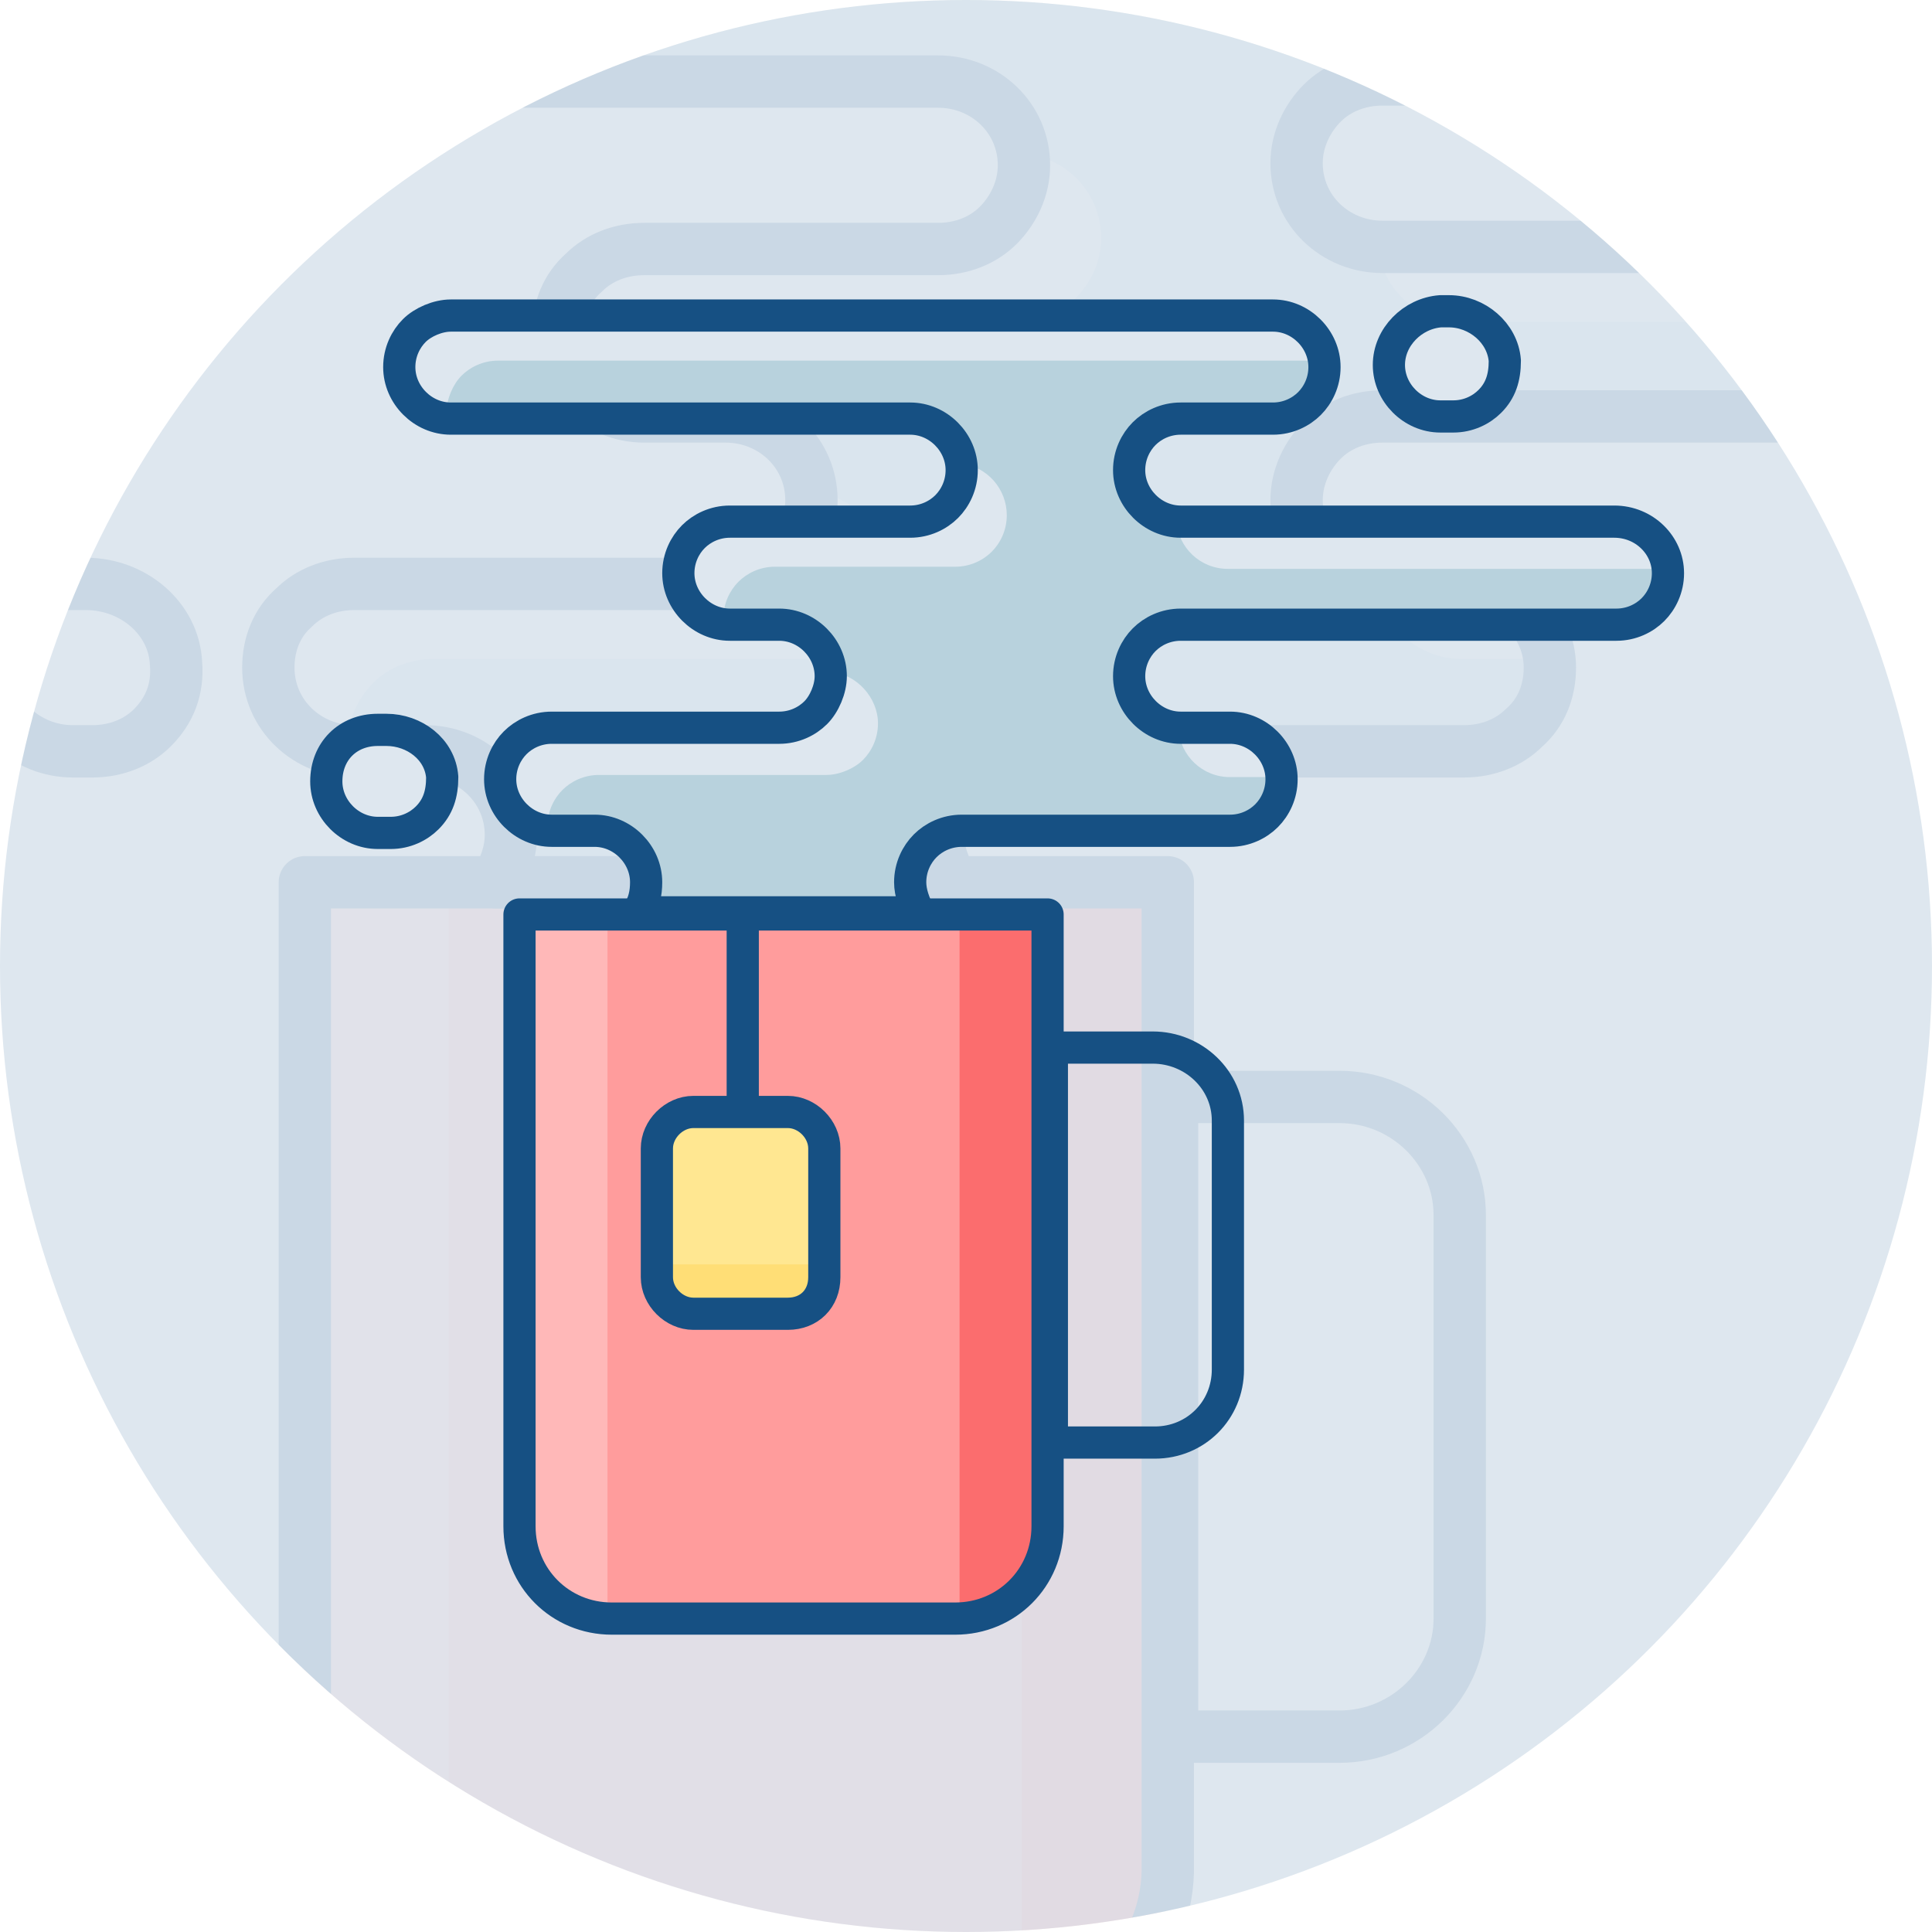 <svg id="Layer_1" height="512" viewBox="0 0 90 90" width="512" xmlns="http://www.w3.org/2000/svg" xmlns:xlink="http://www.w3.org/1999/xlink"><clipPath id="SVGID_2_"><circle id="SVGID_17_" cx="45" cy="45" r="45"/></clipPath><g><g><circle clip-path="url(#SVGID_2_)" cx="45" cy="45" fill="#dee7ef" r="45"/><g clip-path="url(#SVGID_2_)" opacity=".1"><path d="m47.3 94.3h-26.1c-3.9 0-7-3.2-7-7v-46.2h40.2v46.1c-.1 3.9-3.2 7.1-7.1 7.1z" fill="#ff9c9c"/><path d="m47.6 41.1v53.1c3.8-.2 6.8-3.2 6.8-7v-46.1z" fill="#fb6d6e"/><path d="m20.9 41.1v53.1c-3.8-.2-6.8-3.2-6.8-7v-46.1z" fill="#ffb8b8"/><path d="m47.3 94.3h-26.1c-3.9 0-7-3.2-7-7v-46.2h40.2v46.1c-.1 3.9-3.2 7.1-7.1 7.1z" style="fill:none;stroke:#165083;stroke-linecap:round;stroke-linejoin:round;stroke-miterlimit:10;stroke-width:2.438"/><path d="m62.4 51.1h-7.8v29.8h7.8c3.1 0 5.6-2.5 5.6-5.5v-18.8c0-3-2.5-5.5-5.6-5.5z" style="fill:none;stroke:#165083;stroke-linecap:round;stroke-linejoin:round;stroke-miterlimit:10;stroke-width:2.438"/><path d="m101.4 15.4c0 1.1-.4 2.1-1.2 2.8-.7.7-1.7 1.2-2.8 1.2h-33c-1.1 0-2.1.4-2.8 1.1s-1.2 1.7-1.2 2.8c0 2.2 1.8 3.9 4 3.9h3.8c2.2 0 4 1.8 4 3.9 0 1.1-.4 2.1-1.2 2.8-.7.7-1.7 1.1-2.8 1.1h-20.5c-1.1 0-2.1.4-2.8 1.1s-1.2 1.7-1.2 2.8c0 .8.3 1.6.7 2.2h-21.3c.4-.6.7-1.4.7-2.2 0-2.2-1.8-3.9-4-3.9h-3.3c-2.2 0-4-1.7-4-3.9 0-1.1.4-2.1 1.2-2.8.7-.7 1.7-1.1 2.8-1.1h17.3c1.1 0 2.1-.4 2.8-1.1s1.2-1.7 1.2-2.8c0-2.2-1.8-3.9-4-3.9h-3.8c-2.2 0-4-1.8-4-3.9 0-1.1.4-2.1 1.2-2.8.7-.7 1.7-1.1 2.8-1.1h13.7c1.1 0 2.1-.4 2.8-1.1s1.2-1.7 1.2-2.8c0-2.2-1.8-3.9-4-3.9h-34.8c-2.2 0-4-1.8-4-3.9 0-1.1.4-2.1 1.2-2.8.7-.7 1.7-1.2 2.8-1.2h62.5c2.2 0 4 1.8 4 3.9 0 1.1-.4 2.1-1.2 2.8-.7.7-1.7 1.1-2.8 1.1h-7c-1.1 0-2.1.4-2.8 1.1s-1.2 1.7-1.2 2.8c0 2.2 1.8 3.9 4 3.9h33c2.3-.1 4 1.7 4 3.9z" fill="#dee7ef"/><path d="m101.4 15.4c0 1.1-.4 2.1-1.2 2.8-.7.7-1.7 1.2-2.8 1.2h-33c-1.1 0-2.1.4-2.8 1.1s-1.2 1.7-1.2 2.8c0 2.2 1.8 3.9 4 3.9h3.8c2.2 0 4 1.8 4 3.9 0 1.1-.4 2.1-1.2 2.8-.7.7-1.7 1.1-2.8 1.1h-20.5c-1.1 0-2.1.4-2.8 1.1s-1.2 1.7-1.2 2.8c0 .8.3 1.6.7 2.2h-21.3c.4-.6.7-1.4.7-2.2 0-2.2-1.8-3.9-4-3.9h-3.3c-2.2 0-4-1.7-4-3.9 0-1.1.4-2.1 1.2-2.8.7-.7 1.7-1.1 2.8-1.1h17.3c1.1 0 2.1-.4 2.8-1.1s1.2-1.7 1.2-2.8c0-2.2-1.8-3.9-4-3.9h-3.8c-2.2 0-4-1.8-4-3.9 0-1.1.4-2.1 1.2-2.8.7-.7 1.7-1.1 2.8-1.1h13.7c1.1 0 2.1-.4 2.8-1.1s1.2-1.7 1.2-2.8c0-2.2-1.8-3.9-4-3.9h-34.8c-2.2 0-4-1.8-4-3.9 0-1.1.4-2.1 1.2-2.8.7-.7 1.7-1.2 2.8-1.2h62.5c2.2 0 4 1.8 4 3.9 0 1.1-.4 2.1-1.2 2.8-.7.7-1.7 1.1-2.8 1.1h-7c-1.1 0-2.1.4-2.8 1.1s-1.2 1.7-1.2 2.8c0 2.2 1.8 3.9 4 3.9h33c2.3-.1 4 1.7 4 3.9z" fill="#b8d2dd"/><g fill="#dee7ef"><path d="m41.4 26.8c0 1.1-.4 2.1-1.2 2.8-.7.7-1.7 1.1-2.8 1.1h-17.2c-1.1 0-2.1.4-2.8 1.1s-1.2 1.7-1.2 2.8v.4c-2-.2-3.6-1.8-3.6-3.9 0-1.1.4-2.1 1.2-2.8.7-.7 1.7-1.1 2.8-1.1h17.3c1.1 0 2.1-.4 2.8-1.1s1.1-1.7 1.1-2.8c0-.1 0-.2 0-.4 2 .2 3.6 1.8 3.6 3.9z"/><path d="m51.3 11.1c0 1.1-.5 2.1-1.2 2.8s-1.7 1.1-2.8 1.1h-13.6c-1.1 0-2.1.4-2.8 1.1s-1.1 1.7-1.1 2.8v.4c-2-.2-3.6-1.9-3.6-3.9 0-1.1.4-2.1 1.2-2.8.7-.7 1.7-1.1 2.8-1.1h13.7c1.1 0 2.1-.4 2.8-1.1s1.2-1.7 1.2-2.8c0-.1 0-.2 0-.4 1.8.2 3.4 1.8 3.4 3.9z"/><path d="m72.2 30.7c-.1 0-.2 0-.3 0h-3.8c-2.1 0-3.8-1.6-3.9-3.6h.4 3.8c1.9 0 3.6 1.6 3.8 3.6z"/><path d="m75.1-.7h-62.6c-1.1 0-2.1.4-2.8 1.1s-1.1 1.8-1.1 2.8v.3c-2-.1-3.6-1.8-3.6-3.8 0-1.1.5-2.1 1.2-2.8s1.7-1.2 2.8-1.2h62.5c2.1 0 3.8 1.6 3.9 3.6-.1 0-.2 0-.3 0z"/><path d="m101.4 15c-.1 0-.2 0-.3 0h-33c-2.1 0-3.8-1.6-3.9-3.6h.4 33c1.9 0 3.6 1.6 3.8 3.6z"/></g><path d="m44.2 37.2h-20.8c.3.5.4 1.1.4 1.7 0 .8-.3 1.6-.7 2.2h21.3c-.4-.6-.7-1.4-.7-2.2.1-.6.3-1.2.5-1.7z" fill="#b8d2dd"/><path d="m101.4 15.4c0 1.1-.4 2.1-1.2 2.8-.7.7-1.7 1.2-2.8 1.2h-33c-1.1 0-2.1.4-2.8 1.1s-1.2 1.7-1.2 2.8c0 2.2 1.8 3.9 4 3.9h3.8c2.2 0 4 1.8 4 3.9 0 1.1-.4 2.1-1.2 2.8-.7.7-1.7 1.1-2.8 1.1h-20.5c-1.1 0-2.1.4-2.8 1.1s-1.2 1.7-1.2 2.8c0 .8.3 1.6.7 2.2h-21.3c.4-.6.7-1.4.7-2.2 0-2.2-1.8-3.9-4-3.9h-3.3c-2.2 0-4-1.7-4-3.9 0-1.1.4-2.1 1.2-2.8.7-.7 1.7-1.1 2.8-1.1h17.3c1.1 0 2.1-.4 2.8-1.1s1.2-1.7 1.2-2.8c0-2.2-1.8-3.9-4-3.9h-3.8c-2.2 0-4-1.8-4-3.9 0-1.1.4-2.1 1.2-2.8.7-.7 1.7-1.1 2.8-1.1h13.7c1.1 0 2.1-.4 2.8-1.1s1.2-1.7 1.2-2.8c0-2.2-1.8-3.9-4-3.9h-34.8c-2.2 0-4-1.8-4-3.9 0-1.1.4-2.1 1.2-2.8.7-.7 1.7-1.2 2.8-1.2h62.5c2.2 0 4 1.8 4 3.9 0 1.1-.4 2.1-1.2 2.8-.7.7-1.7 1.1-2.8 1.1h-7c-1.1 0-2.1.4-2.8 1.1s-1.2 1.7-1.2 2.8c0 2.2 1.8 3.9 4 3.9h33c2.3-.1 4 1.7 4 3.9z" style="fill:none;stroke:#165083;stroke-linecap:round;stroke-linejoin:round;stroke-miterlimit:10;stroke-width:2.438"/><path d="m80.3-.3c0 2.2 1.8 3.9 4 3.9h.9c1.1 0 2.1-.4 2.8-1.1.8-.8 1.2-1.8 1.1-3-.1-2.1-2-3.7-4.2-3.7h-.7c-2.2 0-3.9 1.7-3.9 3.9z" style="fill:#dee7ef;stroke:#165083;stroke-linecap:round;stroke-linejoin:round;stroke-miterlimit:10;stroke-width:2.438"/><path d="m-.6 31.1c0 2.2 1.8 3.9 4 3.9h.9c1.1 0 2.1-.4 2.8-1.1.8-.8 1.2-1.8 1.1-3-.1-2.1-2-3.7-4.2-3.7h-.7c-2.2-.1-3.9 1.7-3.9 3.9z" style="fill:#dee7ef;stroke:#165083;stroke-linecap:round;stroke-linejoin:round;stroke-miterlimit:10;stroke-width:2.438"/><path d="m31.1 41.1v15" style="fill:#ff9c9c;stroke:#165083;stroke-linecap:round;stroke-linejoin:round;stroke-miterlimit:10;stroke-width:2.438"/><path d="m34.6 71.2h-7.2c-1.5 0-2.7-1.2-2.7-2.7v-9.6c0-1.5 1.2-2.7 2.7-2.7h7.2c1.5 0 2.7 1.2 2.7 2.7v9.6c.1 1.5-1.2 2.7-2.7 2.7z" fill="#ffe791"/><path d="m24.7 67.5v1c0 1.5 1.2 2.7 2.7 2.7h7.1c1.5 0 2.7-1.2 2.7-2.7v-1z" fill="#ffde76"/><path d="m34.6 71.2h-7.2c-1.5 0-2.7-1.2-2.7-2.7v-9.6c0-1.5 1.2-2.7 2.7-2.7h7.2c1.5 0 2.7 1.2 2.7 2.7v9.6c.1 1.5-1.2 2.7-2.7 2.7z" style="fill:none;stroke:#165083;stroke-linecap:round;stroke-linejoin:round;stroke-miterlimit:10;stroke-width:2.438"/></g></g><g><path d="m44.5 75.4h-16c-2.4 0-4.3-1.9-4.3-4.3v-28.5h24.6v28.5c0 2.4-1.9 4.3-4.3 4.3z" fill="#ff9c9c"/><path d="m44.7 42.6v32.8c2.3-.1 4.1-2 4.1-4.3v-28.5z" fill="#fb6d6e"/><path d="m28.3 42.6v32.8c-2.3-.1-4.1-2-4.1-4.3v-28.5z" fill="#ffb8b8"/><path d="m44.5 75.4h-16c-2.4 0-4.3-1.9-4.3-4.3v-28.5h24.6v28.5c0 2.4-1.9 4.3-4.3 4.3z" style="fill:none;stroke:#165083;stroke-linecap:round;stroke-linejoin:round;stroke-miterlimit:10;stroke-width:1.5"/><path d="m53.7 48.8h-4.7v18.4h4.8c1.9 0 3.4-1.5 3.4-3.4v-11.6c0-1.9-1.6-3.4-3.5-3.4z" style="fill:none;stroke:#165083;stroke-linecap:round;stroke-linejoin:round;stroke-miterlimit:10;stroke-width:1.5"/><path d="m77.7 26.7c0 .7-.3 1.3-.7 1.7s-1 .7-1.7.7h-20.3c-.7 0-1.3.3-1.7.7s-.7 1-.7 1.7c0 1.3 1.1 2.4 2.4 2.4h2.3c1.3 0 2.4 1.1 2.4 2.4 0 .7-.3 1.3-.7 1.7s-1 .7-1.7.7h-12.5c-.7 0-1.3.3-1.7.7s-.7 1-.7 1.7c0 .5.2 1 .4 1.4h-13.1c.3-.4.4-.9.4-1.4 0-1.3-1.1-2.4-2.4-2.4h-2c-1.3 0-2.4-1.1-2.4-2.4 0-.7.3-1.3.7-1.7s1-.7 1.7-.7h10.6c.7 0 1.3-.3 1.7-.7s.7-1.1.7-1.7c0-1.3-1.1-2.4-2.4-2.4h-2.3c-1.3 0-2.4-1.1-2.4-2.4 0-.7.3-1.3.7-1.7s1-.7 1.7-.7h8.4c.7 0 1.3-.3 1.7-.7s.7-1 .7-1.7c0-1.3-1.1-2.4-2.4-2.4h-21.4c-1.3 0-2.4-1.1-2.4-2.4 0-.7.3-1.3.7-1.7s1.1-.7 1.7-.7h38.3c1.3 0 2.4 1.1 2.4 2.4 0 .7-.3 1.3-.7 1.7s-1 .7-1.7.7h-4.3c-.7 0-1.3.3-1.7.7s-.7 1-.7 1.7c0 1.3 1.1 2.4 2.4 2.4h20.2c1.4 0 2.5 1.1 2.5 2.4z" fill="#dee7ef"/><path d="m77.7 26.7c0 .7-.3 1.3-.7 1.7s-1 .7-1.7.7h-20.3c-.7 0-1.3.3-1.7.7s-.7 1-.7 1.7c0 1.3 1.1 2.4 2.4 2.4h2.3c1.3 0 2.4 1.1 2.4 2.4 0 .7-.3 1.3-.7 1.7s-1 .7-1.7.7h-12.5c-.7 0-1.3.3-1.7.7s-.7 1-.7 1.7c0 .5.2 1 .4 1.4h-13.1c.3-.4.4-.9.4-1.4 0-1.3-1.1-2.4-2.4-2.4h-2c-1.3 0-2.4-1.1-2.4-2.4 0-.7.3-1.3.7-1.7s1-.7 1.7-.7h10.6c.7 0 1.3-.3 1.7-.7s.7-1.1.7-1.7c0-1.3-1.1-2.4-2.4-2.4h-2.3c-1.3 0-2.4-1.1-2.4-2.4 0-.7.3-1.3.7-1.7s1-.7 1.7-.7h8.4c.7 0 1.3-.3 1.7-.7s.7-1 .7-1.7c0-1.3-1.1-2.4-2.4-2.4h-21.4c-1.3 0-2.4-1.1-2.4-2.4 0-.7.3-1.3.7-1.7s1.1-.7 1.7-.7h38.3c1.3 0 2.4 1.1 2.4 2.4 0 .7-.3 1.3-.7 1.7s-1 .7-1.7.7h-4.3c-.7 0-1.3.3-1.7.7s-.7 1-.7 1.7c0 1.3 1.1 2.4 2.4 2.4h20.2c1.4 0 2.5 1.1 2.5 2.4z" fill="#b8d2dd"/><g fill="#dee7ef"><path d="m40.9 33.7c0 .7-.3 1.3-.7 1.7s-1.1.7-1.7.7h-10.6c-.7 0-1.3.3-1.7.7s-.7 1-.7 1.7v.2c-1.2-.1-2.2-1.1-2.2-2.4 0-.7.3-1.3.7-1.7s1-.7 1.7-.7h10.6c.7 0 1.3-.3 1.7-.7s.7-1 .7-1.7c0-.1 0-.1 0-.2 1.2.1 2.2 1.2 2.2 2.4z"/><path d="m46.9 24c0 .7-.3 1.3-.7 1.7s-1 .7-1.7.7h-8.4c-.7 0-1.3.3-1.7.7s-.7 1-.7 1.7v.2c-1.2-.1-2.2-1.2-2.2-2.4 0-.7.3-1.3.7-1.7s1-.7 1.7-.7h8.4c.7 0 1.3-.3 1.7-.7s.7-1 .7-1.7c0-.1 0-.1 0-.2 1.3.1 2.2 1.2 2.2 2.4z"/><path d="m59.8 36.2c-.1 0-.1 0-.2 0h-2.3c-1.3 0-2.3-1-2.4-2.2h.2 2.3c1.2 0 2.2.9 2.4 2.2z"/><path d="m61.5 16.8h-38.3c-.7 0-1.3.3-1.7.7s-.7 1.1-.7 1.7v.2c-1.2-.1-2.2-1.1-2.2-2.4 0-.7.3-1.3.7-1.7s1-.7 1.7-.7h38.3c1.3 0 2.3 1 2.4 2.2-.1 0-.1 0-.2 0z"/><path d="m77.6 26.5c-.1 0-.1 0-.2 0h-20.2c-1.3 0-2.3-1-2.4-2.2h.2 20.2c1.3 0 2.3.9 2.4 2.2z"/></g><path d="m42.6 40.2h-12.7c.2.3.3.7.3 1.1 0 .5-.2 1-.4 1.4h13.1c-.3-.4-.4-.9-.4-1.4-.1-.5 0-.8.1-1.1z" fill="#b8d2dd"/><path d="m77.7 26.7c0 .7-.3 1.3-.7 1.7s-1 .7-1.7.7h-20.3c-.7 0-1.3.3-1.7.7s-.7 1-.7 1.7c0 1.3 1.1 2.4 2.4 2.4h2.3c1.3 0 2.4 1.1 2.4 2.4 0 .7-.3 1.3-.7 1.7s-1 .7-1.7.7h-12.5c-.7 0-1.3.3-1.7.7s-.7 1-.7 1.7c0 .5.2 1 .4 1.4h-13.1c.3-.4.4-.9.4-1.4 0-1.3-1.1-2.4-2.4-2.4h-2c-1.3 0-2.4-1.1-2.4-2.4 0-.7.3-1.3.7-1.7s1-.7 1.7-.7h10.6c.7 0 1.3-.3 1.7-.7s.7-1.1.7-1.7c0-1.3-1.1-2.4-2.4-2.4h-2.3c-1.3 0-2.4-1.1-2.4-2.4 0-.7.3-1.3.7-1.7s1-.7 1.7-.7h8.4c.7 0 1.3-.3 1.7-.7s.7-1 .7-1.7c0-1.3-1.1-2.4-2.4-2.4h-21.4c-1.3 0-2.4-1.1-2.4-2.4 0-.7.3-1.3.7-1.7s1.1-.7 1.7-.7h38.3c1.3 0 2.4 1.1 2.4 2.4 0 .7-.3 1.3-.7 1.7s-1 .7-1.7.7h-4.3c-.7 0-1.3.3-1.7.7s-.7 1-.7 1.7c0 1.3 1.1 2.4 2.4 2.4h20.2c1.4 0 2.5 1.1 2.5 2.4z" style="fill:none;stroke:#165083;stroke-linecap:round;stroke-linejoin:round;stroke-miterlimit:10;stroke-width:1.5"/><path d="m64.7 17c0 1.3 1.1 2.4 2.4 2.4h.6c.7 0 1.3-.3 1.7-.7.5-.5.7-1.1.7-1.9-.1-1.3-1.3-2.3-2.6-2.3h-.4c-1.3.1-2.4 1.2-2.4 2.5z" style="fill:#dee7ef;stroke:#165083;stroke-linecap:round;stroke-linejoin:round;stroke-miterlimit:10;stroke-width:1.5"/><path d="m15.2 36.4c0 1.3 1.1 2.4 2.4 2.4h.6c.7 0 1.3-.3 1.7-.7.5-.5.7-1.1.7-1.9-.1-1.3-1.3-2.2-2.6-2.2h-.4c-1.4 0-2.4 1-2.4 2.4z" style="fill:#dee7ef;stroke:#165083;stroke-linecap:round;stroke-linejoin:round;stroke-miterlimit:10;stroke-width:1.5"/><path d="m34.6 42.6v9.3" style="fill:#ff9c9c;stroke:#165083;stroke-linecap:round;stroke-linejoin:round;stroke-miterlimit:10;stroke-width:1.5"/><path d="m36.7 61.2h-4.4c-.9 0-1.7-.8-1.7-1.7v-6c0-.9.8-1.7 1.7-1.7h4.4c.9 0 1.7.8 1.7 1.7v6c0 1-.7 1.7-1.7 1.7z" fill="#ffe791"/><path d="m30.7 58.9v.6c0 .9.8 1.7 1.7 1.7h4.4c.9 0 1.7-.8 1.7-1.7v-.6z" fill="#ffde76"/><path d="m36.7 61.2h-4.4c-.9 0-1.7-.8-1.7-1.7v-6c0-.9.8-1.7 1.7-1.7h4.4c.9 0 1.7.8 1.7 1.7v6c0 1-.7 1.7-1.7 1.7z" style="fill:none;stroke:#165083;stroke-linecap:round;stroke-linejoin:round;stroke-miterlimit:10;stroke-width:1.5"/></g></g></svg>
